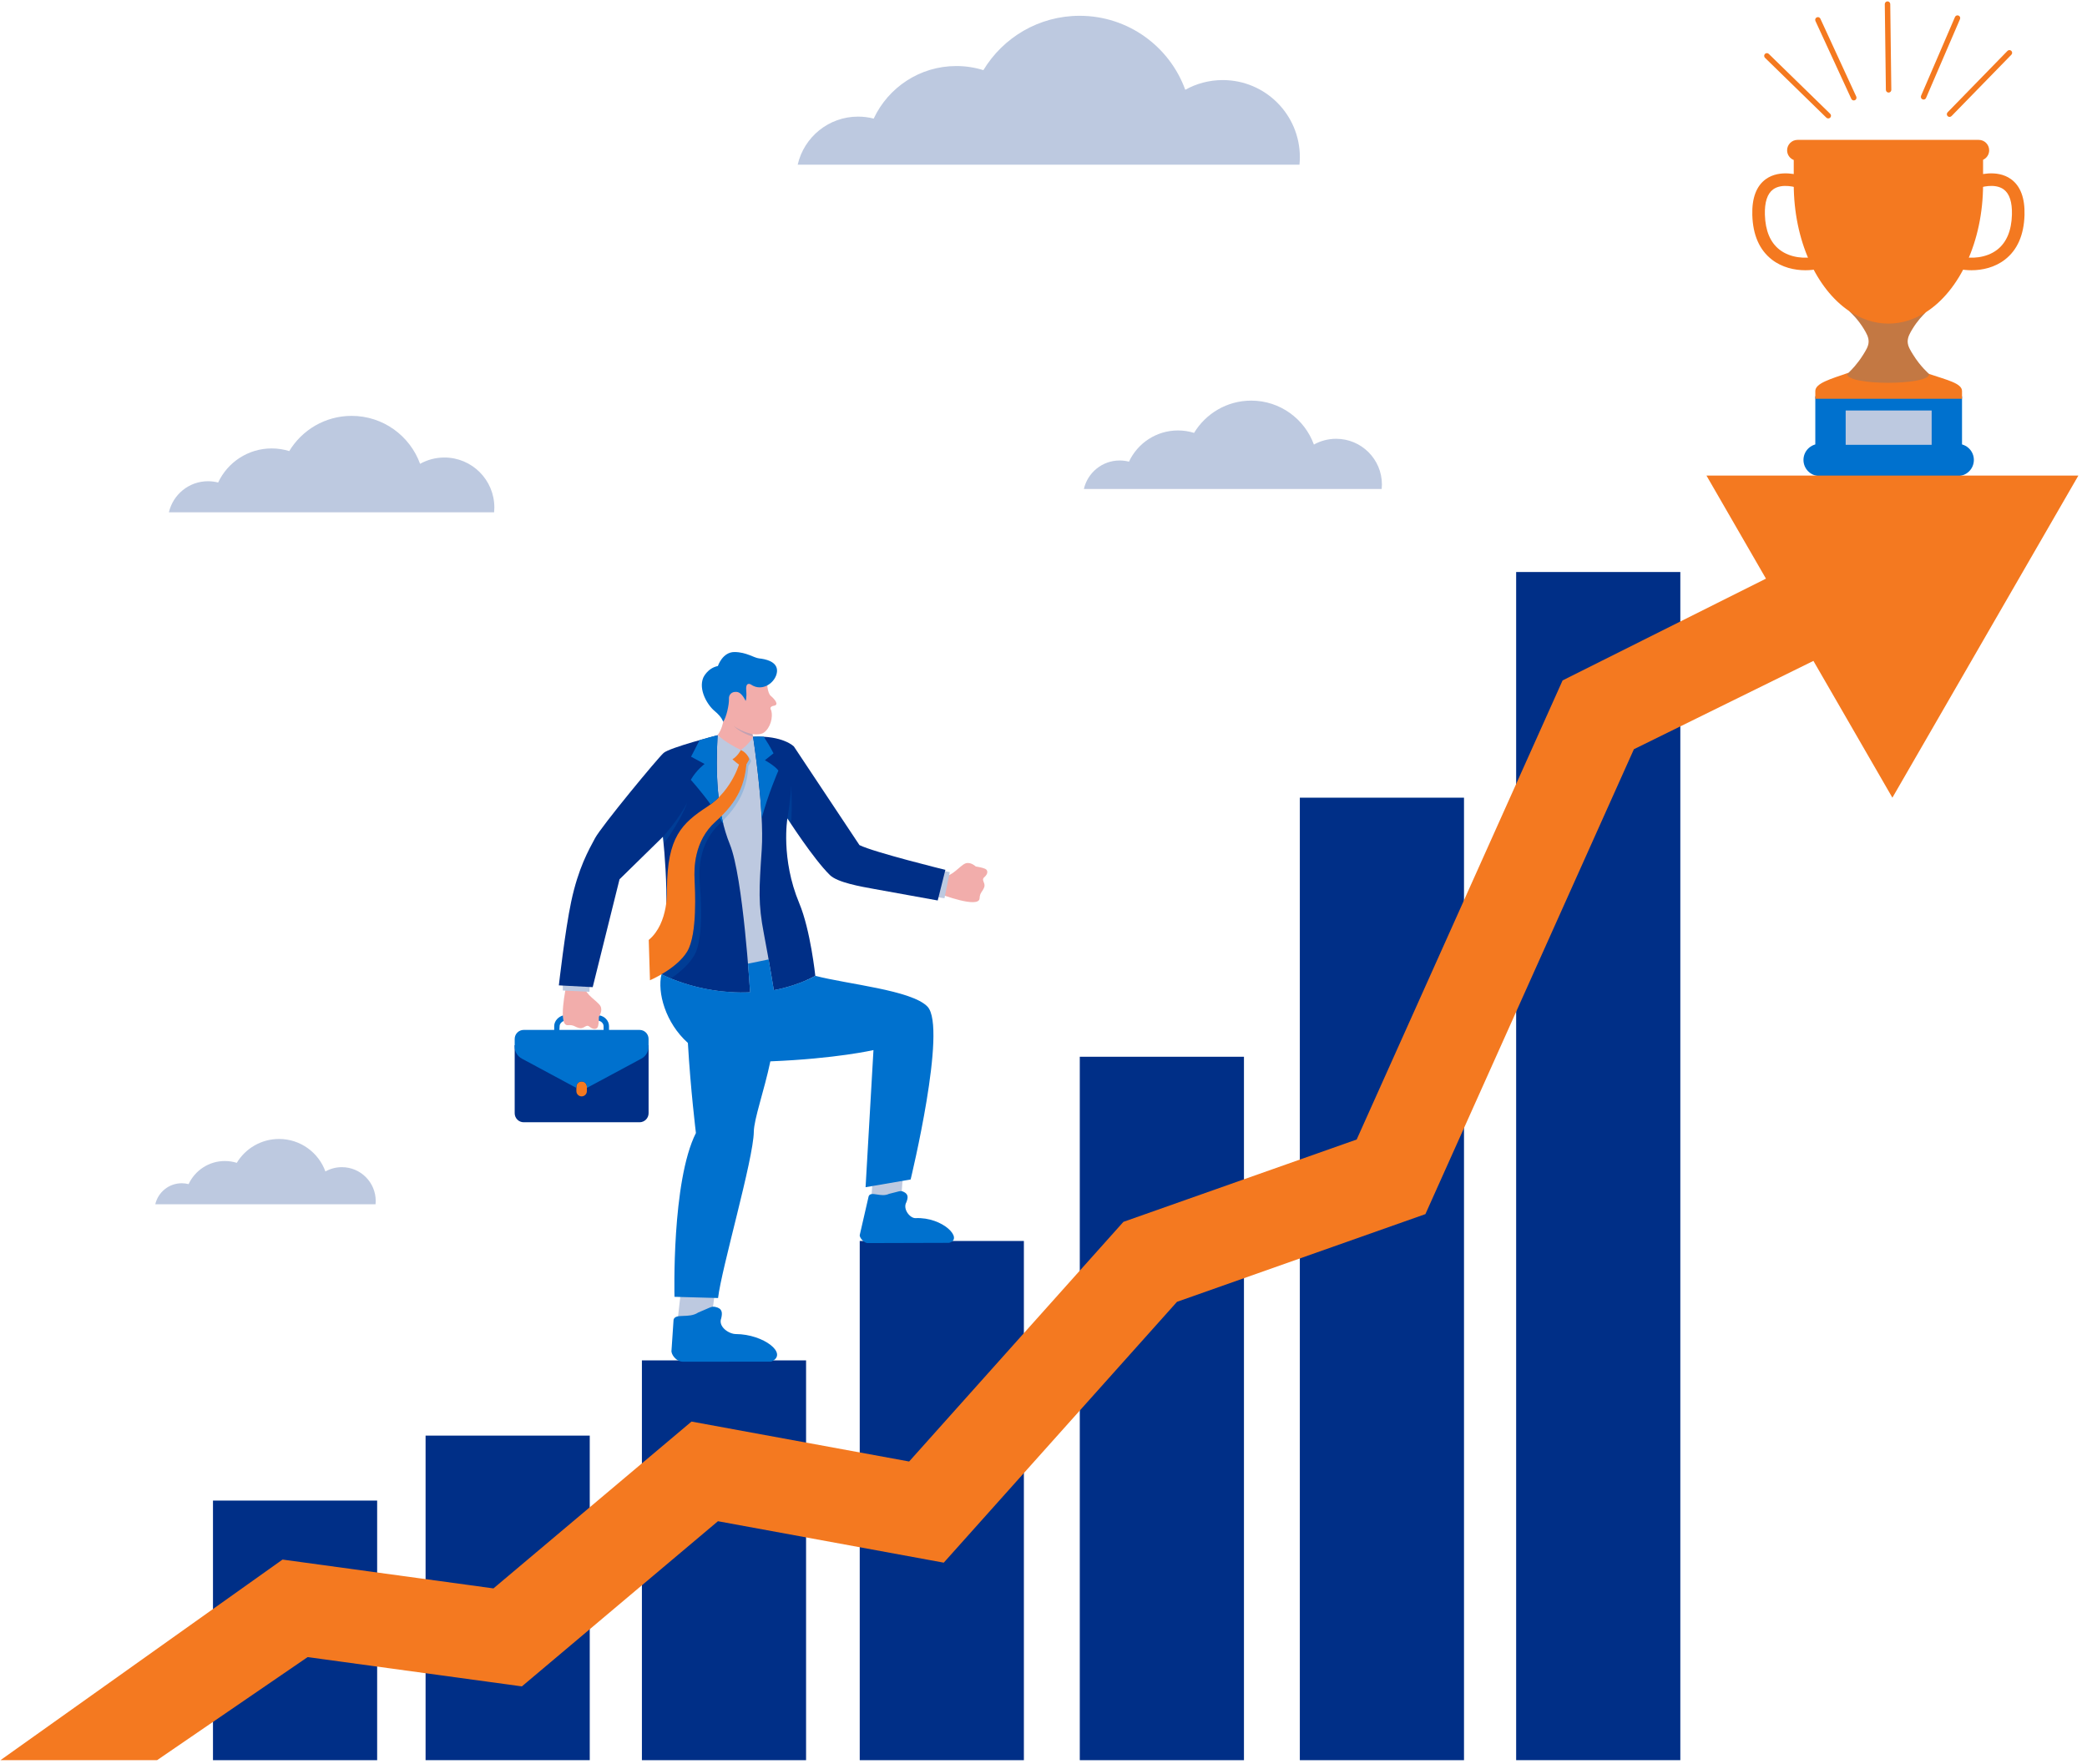 <svg xmlns="http://www.w3.org/2000/svg" xmlns:xlink="http://www.w3.org/1999/xlink" width="426" zoomAndPan="magnify" viewBox="0 0 319.5 270" height="360" preserveAspectRatio="xMidYMid meet"><defs><clipPath id="8174a4aa25"><path d="M 98 208 L 124 208 L 124 269.789 L 98 269.789 Z M 98 208 "></path></clipPath><clipPath id="fd8a52a47d"><path d="M 65 219 L 91 219 L 91 269.789 L 65 269.789 Z M 65 219 "></path></clipPath><clipPath id="e1e734358f"><path d="M 32 229 L 58 229 L 58 269.789 L 32 269.789 Z M 32 229 "></path></clipPath><clipPath id="91cbf38770"><path d="M 131 189 L 157 189 L 157 269.789 L 131 269.789 Z M 131 189 "></path></clipPath><clipPath id="a63dd2284d"><path d="M 165 161 L 191 161 L 191 269.789 L 165 269.789 Z M 165 161 "></path></clipPath><clipPath id="855313fe0b"><path d="M 198 122 L 225 122 L 225 269.789 L 198 269.789 Z M 198 122 "></path></clipPath><clipPath id="c6853039b6"><path d="M 232 87 L 258 87 L 258 269.789 L 232 269.789 Z M 232 87 "></path></clipPath><clipPath id="3727cd56fd"><path d="M 0 72 L 318.25 72 L 318.25 269.789 L 0 269.789 Z M 0 72 "></path></clipPath><clipPath id="f748443219"><path d="M 288 0.211 L 290 0.211 L 290 15 L 288 15 Z M 288 0.211 "></path></clipPath><filter x="0%" y="0%" width="100%" filterUnits="objectBoundingBox" id="b904a99983" height="100%"></filter><clipPath id="aef5894696"><path d="M 2 1 L 16 1 L 16 36.934 L 2 36.934 Z M 2 1 "></path></clipPath><clipPath id="4769700e8f"><rect x="0" width="18" y="0" height="37"></rect></clipPath><clipPath id="32feab748f"><rect x="0" width="7" y="0" height="5"></rect></clipPath><clipPath id="082a83d54f"><rect x="0" width="6" y="0" height="10"></rect></clipPath><clipPath id="3cce49a646"><path d="M 2 2 L 7 2 L 7 9.609 L 2 9.609 Z M 2 2 "></path></clipPath><clipPath id="bfe727b4f1"><rect x="0" width="8" y="0" height="10"></rect></clipPath><clipPath id="f39ba1490b"><path d="M 0.039 1 L 14 1 L 14 13 L 0.039 13 Z M 0.039 1 "></path></clipPath><clipPath id="64c6a384a8"><rect x="0" width="16" y="0" height="14"></rect></clipPath><clipPath id="3615974f7c"><path d="M 238.215 242.949 L 251.93 242.949 L 251.93 256.668 L 238.215 256.668 Z M 238.215 242.949 "></path></clipPath><clipPath id="59421d1f1e"><path d="M 245.07 242.949 C 241.285 242.949 238.215 246.02 238.215 249.809 C 238.215 253.598 241.285 256.668 245.07 256.668 C 248.859 256.668 251.93 253.598 251.93 249.809 C 251.93 246.02 248.859 242.949 245.07 242.949 Z M 245.07 242.949 "></path></clipPath></defs><g id="4d5c664713"><path style=" stroke:none;fill-rule:nonzero;fill:#0071ce;fill-opacity:1;" d="M 86.273 155.43 C 86.297 155.746 86.328 156.016 86.379 156.262 C 86.035 156.371 85.672 156.703 85.672 157.086 L 85.621 157.988 L 84.844 157.988 L 84.844 157.086 C 84.84 156.281 85.52 155.594 86.273 155.43 Z M 86.273 155.43 "></path><path style=" stroke:none;fill-rule:nonzero;fill:#0071ce;fill-opacity:1;" d="M 91.613 155.641 C 91.613 155.641 91.668 155.559 91.734 155.434 C 92.543 155.555 93.234 156.246 93.234 157.086 L 93.234 157.988 L 92.41 157.988 L 92.402 157.086 C 92.402 156.656 92.012 156.305 91.598 156.25 C 91.613 155.914 91.613 155.641 91.613 155.641 Z M 91.613 155.641 "></path><path style=" stroke:none;fill-rule:nonzero;fill:#f2adab;fill-opacity:1;" d="M 110.711 110.496 C 110.711 110.496 110.539 111.633 109.852 112.551 L 113.57 116.074 L 113.75 112.051 C 113.75 112.051 116 112.824 116.953 112.141 C 117.902 111.457 118.41 109.82 118.043 108.691 C 118.043 108.691 117.652 108.172 118.492 108.035 C 119.328 107.898 118.586 107.02 118.016 106.547 C 117.449 106.078 117.422 104.426 117.422 104.426 L 114.039 103.789 L 109.309 106.781 C 109.309 106.781 110.484 108.797 110.711 110.496 Z M 110.711 110.496 "></path><path style=" stroke:none;fill-rule:nonzero;fill:#f2adab;fill-opacity:1;" d="M 115.289 112.781 L 114.977 111.07 L 112.73 112.531 L 113.574 116.074 L 115.207 115.023 Z M 115.289 112.781 "></path><path style=" stroke:none;fill-rule:nonzero;fill:#f2adab;fill-opacity:1;" d="M 89.547 151.156 C 89.605 152.238 91.445 153.238 91.895 153.973 C 92.344 154.703 91.688 155.637 91.688 155.637 C 91.688 155.637 91.699 156.59 91.555 157.102 C 91.41 157.613 90.84 157.668 90.273 157.188 C 89.711 156.703 89.465 157.527 88.734 157.387 C 88 157.246 87.871 156.848 86.949 156.941 C 85.332 157.105 86.695 150.883 86.695 150.883 Z M 89.547 151.156 "></path><path style=" stroke:none;fill-rule:nonzero;fill:#f2adab;fill-opacity:1;" d="M 144.629 134.094 C 145.707 134.199 146.969 132.527 147.762 132.191 C 148.555 131.855 149.383 132.645 149.383 132.645 C 149.383 132.645 150.324 132.777 150.809 132.996 C 151.293 133.215 151.266 133.785 150.703 134.273 C 150.141 134.758 150.918 135.125 150.672 135.828 C 150.422 136.527 150.012 136.598 149.965 137.523 C 149.887 139.148 143.941 136.867 143.941 136.867 Z M 144.629 134.094 "></path><path style=" stroke:none;fill-rule:nonzero;fill:#bdc9e0;fill-opacity:1;" d="M 133.652 179.832 L 133.398 183.406 L 137.969 183.531 L 138.246 179.613 Z M 133.652 179.832 "></path><path style=" stroke:none;fill-rule:nonzero;fill:#bdc9e0;fill-opacity:1;" d="M 109.531 197.113 L 108.953 201.637 L 103.727 202.188 L 104.355 196.66 Z M 109.531 197.113 "></path><path style=" stroke:none;fill-rule:nonzero;fill:#bdc9e0;fill-opacity:1;" d="M 109.852 112.551 C 109.852 112.551 111.184 113.742 113.418 114.812 C 113.418 114.812 114.68 113.953 115.289 112.785 L 117.059 113.684 C 117.059 113.684 119.715 122.781 119.699 128.535 C 119.684 134.289 122.875 143.16 123.402 150.078 C 123.402 150.078 120.355 156.664 113.707 156.664 C 107.059 156.664 101.273 149.156 101.273 149.156 C 101.273 149.156 102.613 142.434 103.348 139.535 C 104.082 136.637 104.504 131.535 103.348 128.551 C 102.188 125.57 106.773 117.84 108.242 114.051 Z M 109.852 112.551 "></path><path style=" stroke:none;fill-rule:nonzero;fill:#bdc9e0;fill-opacity:1;" d="M 86.16 150.492 L 86.164 151.629 L 90.242 151.832 L 90.289 150.523 Z M 86.16 150.492 "></path><path style=" stroke:none;fill-rule:nonzero;fill:#bdc9e0;fill-opacity:1;" d="M 143.465 137.344 L 144.59 137.508 L 145.398 133.504 L 144.113 133.262 Z M 143.465 137.344 "></path><path style=" stroke:none;fill-rule:nonzero;fill:#bdc9e0;fill-opacity:1;" d="M 122.121 25.203 C 123.086 20.992 126.855 17.852 131.359 17.852 C 132.188 17.852 132.988 17.957 133.754 18.156 C 135.977 13.402 140.801 10.109 146.395 10.109 C 147.84 10.109 149.238 10.328 150.547 10.738 C 153.559 5.75 159.031 2.418 165.281 2.418 C 172.719 2.418 179.055 7.137 181.453 13.746 C 183.152 12.797 185.105 12.258 187.191 12.258 C 193.711 12.258 198.996 17.543 198.996 24.059 C 198.996 24.445 198.977 24.828 198.938 25.207 L 122.121 25.207 Z M 122.121 25.203 "></path><path style=" stroke:none;fill-rule:nonzero;fill:#bdc9e0;fill-opacity:1;" d="M 25.855 78.434 C 26.484 75.703 28.926 73.668 31.844 73.668 C 32.383 73.668 32.902 73.738 33.395 73.867 C 34.836 70.785 37.965 68.648 41.59 68.648 C 42.527 68.648 43.43 68.789 44.281 69.055 C 46.23 65.824 49.781 63.664 53.832 63.664 C 58.652 63.664 62.758 66.723 64.312 71.004 C 65.41 70.391 66.68 70.039 68.031 70.039 C 72.254 70.039 75.68 73.465 75.68 77.688 C 75.68 77.938 75.668 78.188 75.645 78.43 L 25.855 78.43 Z M 25.855 78.434 "></path><path style=" stroke:none;fill-rule:nonzero;fill:#bdc9e0;fill-opacity:1;" d="M 23.77 184.363 C 24.195 182.516 25.848 181.137 27.828 181.137 C 28.188 181.137 28.539 181.184 28.875 181.27 C 29.852 179.184 31.969 177.734 34.426 177.734 C 35.059 177.734 35.672 177.832 36.25 178.012 C 37.57 175.824 39.973 174.359 42.719 174.359 C 45.984 174.359 48.766 176.43 49.816 179.332 C 50.566 178.914 51.422 178.676 52.336 178.676 C 55.199 178.676 57.52 180.996 57.52 183.859 C 57.52 184.027 57.512 184.195 57.492 184.359 L 23.77 184.359 Z M 23.77 184.363 "></path><path style=" stroke:none;fill-rule:nonzero;fill:#bdc9e0;fill-opacity:1;" d="M 165.93 74.859 C 166.504 72.359 168.738 70.492 171.414 70.492 C 171.902 70.492 172.379 70.559 172.836 70.672 C 174.152 67.852 177.02 65.895 180.336 65.895 C 181.195 65.895 182.023 66.027 182.801 66.27 C 184.59 63.309 187.836 61.328 191.547 61.328 C 195.961 61.328 199.719 64.133 201.145 68.055 C 202.152 67.492 203.316 67.172 204.551 67.172 C 208.422 67.172 211.559 70.309 211.559 74.176 C 211.559 74.406 211.547 74.633 211.523 74.859 Z M 165.93 74.859 "></path><path style=" stroke:none;fill-rule:nonzero;fill:#002f87;fill-opacity:1;" d="M 109.852 112.551 C 109.852 112.551 102.516 114.441 101.59 115.266 C 100.664 116.086 92.066 126.5 91.09 128.32 C 90.117 130.145 88.543 132.855 87.441 138.039 C 86.5 142.477 85.555 150.844 85.555 150.844 L 90.738 151.117 L 94.844 134.605 L 101.484 128.102 C 101.484 128.102 103.199 142.887 100.559 148.777 C 100.559 148.777 106.527 152.293 114.832 151.906 C 114.832 151.906 113.77 134.258 111.734 129.254 C 109.703 124.246 109.559 118.273 109.852 112.551 Z M 109.852 112.551 "></path><path style=" stroke:none;fill-rule:nonzero;fill:#002f87;fill-opacity:1;" d="M 115.289 112.781 C 115.289 112.781 117.027 123.934 116.613 130.07 C 116.199 136.211 116.062 138.344 116.938 142.906 C 117.809 147.473 118.465 151.578 118.465 151.578 C 118.465 151.578 121.832 151.027 124.816 149.387 C 124.816 149.387 124.086 142.395 122.359 138.273 C 119.5 131.438 120.543 125.281 120.543 125.281 C 120.543 125.281 124.5 131.461 127.047 133.957 C 128.207 135.098 131.746 135.715 133.898 136.102 C 137.25 136.695 143.555 137.848 143.555 137.848 L 144.727 133.164 C 144.727 133.164 133.777 130.473 131.574 129.371 L 121.539 114.277 C 121.539 114.273 119.871 112.562 115.289 112.781 Z M 115.289 112.781 "></path><path style=" stroke:none;fill-rule:nonzero;fill:#002f87;fill-opacity:1;" d="M 97.906 171.801 L 80.176 171.801 C 79.41 171.801 78.793 171.18 78.793 170.418 L 78.793 160.004 L 99.293 160.004 L 99.293 170.418 C 99.293 171.18 98.672 171.801 97.906 171.801 Z M 97.906 171.801 "></path><g clip-rule="nonzero" clip-path="url(#8174a4aa25)"><path style=" stroke:none;fill-rule:nonzero;fill:#002f87;fill-opacity:1;" d="M 98.27 208.254 L 123.402 208.254 L 123.402 269.457 L 98.27 269.457 Z M 98.27 208.254 "></path></g><g clip-rule="nonzero" clip-path="url(#fd8a52a47d)"><path style=" stroke:none;fill-rule:nonzero;fill:#002f87;fill-opacity:1;" d="M 65.152 219.77 L 90.285 219.77 L 90.285 269.453 L 65.152 269.453 Z M 65.152 219.77 "></path></g><g clip-rule="nonzero" clip-path="url(#e1e734358f)"><path style=" stroke:none;fill-rule:nonzero;fill:#002f87;fill-opacity:1;" d="M 32.605 229.715 L 57.738 229.715 L 57.738 269.457 L 32.605 269.457 Z M 32.605 229.715 "></path></g><g clip-rule="nonzero" clip-path="url(#91cbf38770)"><path style=" stroke:none;fill-rule:nonzero;fill:#002f87;fill-opacity:1;" d="M 131.617 189.973 L 156.746 189.973 L 156.746 269.457 L 131.617 269.457 Z M 131.617 189.973 "></path></g><g clip-rule="nonzero" clip-path="url(#a63dd2284d)"><path style=" stroke:none;fill-rule:nonzero;fill:#002f87;fill-opacity:1;" d="M 165.305 161.773 L 190.438 161.773 L 190.438 269.457 L 165.305 269.457 Z M 165.305 161.773 "></path></g><g clip-rule="nonzero" clip-path="url(#855313fe0b)"><path style=" stroke:none;fill-rule:nonzero;fill:#002f87;fill-opacity:1;" d="M 198.992 122.113 L 224.125 122.113 L 224.125 269.457 L 198.992 269.457 Z M 198.992 122.113 "></path></g><g clip-rule="nonzero" clip-path="url(#c6853039b6)"><path style=" stroke:none;fill-rule:nonzero;fill:#002f87;fill-opacity:1;" d="M 232.109 87.566 L 257.242 87.566 L 257.242 269.453 L 232.109 269.453 Z M 232.109 87.566 "></path></g><path style=" stroke:none;fill-rule:evenodd;fill:#0071ce;fill-opacity:1;" d="M 277.906 60.672 L 300.367 60.672 L 300.367 71.051 L 277.906 71.051 Z M 277.906 60.672 "></path><path style=" stroke:none;fill-rule:evenodd;fill:#0071ce;fill-opacity:1;" d="M 302.18 70.41 C 302.18 69.055 301.082 67.953 299.723 67.953 L 278.551 67.953 C 277.195 67.953 276.094 69.055 276.094 70.41 C 276.094 71.766 277.191 72.867 278.551 72.867 L 299.723 72.867 C 301.082 72.867 302.18 71.766 302.18 70.41 Z M 302.18 70.41 "></path><path style=" stroke:none;fill-rule:nonzero;fill:#f47920;fill-opacity:1;" d="M 113.418 114.812 C 113.418 114.812 112.949 115.75 112.133 116.234 C 112.133 116.234 113.258 117.281 113.723 117.34 C 114.191 117.395 114.707 116.234 114.707 116.234 C 114.707 116.234 114.477 115.301 113.418 114.812 Z M 113.418 114.812 "></path><path style=" stroke:none;fill-rule:nonzero;fill:#f47920;fill-opacity:1;" d="M 113.348 116.359 C 113.348 116.359 112.27 120.875 108.32 123.461 C 104.375 126.051 102.156 128.109 102.102 136.066 C 102.102 136.066 102.43 141.305 99.316 143.891 L 99.504 150.062 C 99.504 150.062 103.625 148.316 105.215 145.648 C 106.805 142.984 106.398 136.062 106.332 134.586 C 106.266 133.113 106.176 128.773 109.578 125.75 C 112.98 122.73 114.094 120.008 114.309 116.504 Z M 113.348 116.359 "></path><path style=" stroke:none;fill-rule:nonzero;fill:#f47920;fill-opacity:1;" d="M 89.039 167.84 C 89.484 167.84 89.844 167.48 89.844 167.035 L 89.844 166.359 C 89.844 165.914 89.484 165.555 89.039 165.555 C 88.594 165.555 88.238 165.918 88.238 166.359 L 88.238 167.035 C 88.238 167.48 88.598 167.84 89.039 167.84 Z M 89.039 167.84 "></path><g clip-rule="nonzero" clip-path="url(#3727cd56fd)"><path style=" stroke:none;fill-rule:nonzero;fill:#f47920;fill-opacity:1;" d="M 318.18 72.801 L 261.242 72.801 L 270.352 88.582 L 239.219 104.16 L 207.695 174.441 L 171.984 187.047 L 139.18 223.734 L 105.863 217.621 L 75.543 243.16 L 43.254 238.746 L 0.074 269.453 L 24.051 269.453 L 47.094 253.676 L 79.895 258.16 L 109.91 232.875 L 144.48 239.219 L 180.188 199.289 L 218.215 185.863 L 250.133 114.695 L 277.617 101.172 L 289.707 122.113 Z M 318.18 72.801 "></path></g><path style=" stroke:none;fill-rule:nonzero;fill:#f47920;fill-opacity:1;" d="M 276.391 41.371 C 274.73 41.371 272.809 40.949 271.254 39.738 C 269.355 38.266 268.348 35.969 268.262 32.918 C 268.188 30.324 268.883 28.48 270.316 27.434 C 272.547 25.812 275.637 26.879 275.77 26.926 C 276.273 27.105 276.531 27.652 276.355 28.156 C 276.18 28.656 275.629 28.918 275.129 28.742 C 275.094 28.73 272.844 27.973 271.445 28.996 C 270.559 29.648 270.133 30.949 270.188 32.867 C 270.258 35.316 271.012 37.117 272.43 38.219 C 274.129 39.535 276.441 39.617 277.906 39.285 C 278.426 39.168 278.941 39.492 279.059 40.012 C 279.176 40.531 278.852 41.047 278.332 41.164 C 277.77 41.293 277.105 41.371 276.391 41.371 Z M 276.391 41.371 "></path><path style=" stroke:none;fill-rule:evenodd;fill:#f47920;fill-opacity:1;" d="M 302.93 21.414 C 302.328 21.414 301.57 21.414 300.699 21.414 L 277.496 21.414 C 276.594 21.414 275.809 21.414 275.188 21.414 C 274.305 21.414 273.59 22.129 273.59 23.012 C 273.59 23.684 274.012 24.262 274.605 24.492 L 274.605 28.184 C 274.605 36.797 278.074 44.219 283.059 47.598 C 283.527 48.012 284.484 48.953 285.324 50.328 C 285.703 50.949 286.09 51.605 286.074 52.309 C 286.062 53.02 285.633 53.668 285.246 54.293 C 284.379 55.691 283.43 56.656 283.004 57.059 C 280.188 58.035 277.949 58.66 277.906 59.84 L 277.906 61.047 L 300.367 61.047 L 300.367 59.84 C 300.328 58.672 298.117 58.184 295.324 57.246 C 295.215 57.156 293.98 56.086 292.871 54.293 C 292.484 53.668 292.055 53.02 292.043 52.312 C 292.027 51.609 292.414 50.949 292.793 50.328 C 293.52 49.137 294.336 48.273 294.844 47.793 C 299.973 44.516 303.57 37.004 303.59 28.258 C 303.59 28.258 303.59 26.289 303.59 24.461 C 304.141 24.211 304.523 23.656 304.523 23.012 C 304.523 22.129 303.812 21.414 302.93 21.414 Z M 302.93 21.414 "></path><path style=" stroke:none;fill-rule:nonzero;fill:#f47920;fill-opacity:1;" d="M 301.805 41.371 C 301.09 41.371 300.426 41.293 299.859 41.164 C 299.34 41.047 299.016 40.531 299.133 40.012 C 299.25 39.492 299.766 39.168 300.285 39.285 C 301.75 39.617 304.062 39.535 305.762 38.219 C 307.18 37.117 307.938 35.316 308.008 32.867 C 308.059 30.949 307.637 29.648 306.75 28.996 C 305.344 27.969 303.09 28.734 303.066 28.742 C 302.562 28.918 302.012 28.652 301.84 28.152 C 301.664 27.652 301.926 27.102 302.426 26.926 C 302.555 26.879 305.648 25.812 307.879 27.434 C 309.316 28.48 310.008 30.328 309.934 32.918 C 309.844 35.969 308.84 38.266 306.941 39.738 C 305.387 40.949 303.465 41.371 301.805 41.371 Z M 301.805 41.371 "></path><path style=" stroke:none;fill-rule:evenodd;fill:#bdc9e0;fill-opacity:1;" d="M 282.555 62.84 L 295.719 62.84 L 295.719 68.094 L 282.555 68.094 Z M 282.555 62.84 "></path><path style=" stroke:none;fill-rule:nonzero;fill:#f47920;fill-opacity:1;" d="M 283.797 15.375 C 283.641 15.375 283.492 15.285 283.418 15.133 L 277.926 3.211 C 277.828 3.004 277.922 2.754 278.129 2.66 C 278.336 2.562 278.586 2.652 278.684 2.863 L 284.176 14.785 C 284.27 14.992 284.18 15.242 283.973 15.34 C 283.918 15.363 283.859 15.375 283.797 15.375 Z M 283.797 15.375 "></path><path style=" stroke:none;fill-rule:nonzero;fill:#f47920;fill-opacity:1;" d="M 294.484 15.242 C 294.426 15.242 294.371 15.23 294.316 15.207 C 294.105 15.117 294.008 14.871 294.098 14.66 L 299.289 2.602 C 299.383 2.391 299.629 2.293 299.836 2.383 C 300.051 2.473 300.148 2.719 300.055 2.93 L 294.863 14.988 C 294.797 15.148 294.645 15.242 294.484 15.242 Z M 294.484 15.242 "></path><g clip-rule="nonzero" clip-path="url(#f748443219)"><path style=" stroke:none;fill-rule:nonzero;fill:#f47920;fill-opacity:1;" d="M 289.129 14.172 C 288.902 14.172 288.715 13.988 288.711 13.762 L 288.543 0.633 C 288.543 0.402 288.727 0.215 288.957 0.211 C 288.957 0.211 288.961 0.211 288.961 0.211 C 289.188 0.211 289.375 0.395 289.379 0.621 L 289.543 13.75 C 289.547 13.98 289.359 14.168 289.133 14.172 C 289.129 14.172 289.129 14.172 289.129 14.172 Z M 289.129 14.172 "></path></g><path style=" stroke:none;fill-rule:nonzero;fill:#f47920;fill-opacity:1;" d="M 298.457 17.898 C 298.352 17.898 298.246 17.859 298.168 17.781 C 298 17.621 298 17.355 298.16 17.191 L 307.324 7.793 C 307.488 7.629 307.75 7.625 307.914 7.785 C 308.082 7.949 308.082 8.211 307.922 8.375 L 298.758 17.773 C 298.672 17.855 298.566 17.898 298.457 17.898 Z M 298.457 17.898 "></path><path style=" stroke:none;fill-rule:nonzero;fill:#f47920;fill-opacity:1;" d="M 279.891 18.133 C 279.785 18.133 279.684 18.094 279.602 18.016 L 270.203 8.848 C 270.039 8.688 270.035 8.426 270.195 8.258 C 270.355 8.094 270.621 8.09 270.785 8.254 L 280.184 17.418 C 280.352 17.578 280.352 17.844 280.191 18.008 C 280.109 18.09 280 18.133 279.891 18.133 Z M 279.891 18.133 "></path><path style=" stroke:none;fill-rule:nonzero;fill:#0071ce;fill-opacity:1;" d="M 115.289 112.781 C 115.289 112.781 116.324 119.426 116.605 125.281 C 117.609 121.496 119.168 117.961 119.168 117.961 C 118.613 117.211 117.102 116.379 117.102 116.379 L 118.418 115.324 C 117.957 114.406 117.387 113.484 116.926 112.785 C 116.426 112.758 115.883 112.754 115.289 112.781 Z M 115.289 112.781 "></path><path style=" stroke:none;fill-rule:nonzero;fill:#0071ce;fill-opacity:1;" d="M 110.711 110.496 C 110.711 110.496 110.543 109.789 109.414 108.855 C 108.285 107.926 106.898 105.578 107.664 103.738 C 107.664 103.738 108.297 102.281 109.902 101.957 C 109.902 101.957 110.609 99.809 112.441 99.816 C 114.273 99.824 115.414 100.711 116.223 100.793 C 117.031 100.875 119.086 101.215 118.953 102.812 C 118.816 104.414 116.742 106.027 114.945 104.781 C 114.945 104.781 114.133 104.281 114.238 105.633 C 114.344 106.984 114.145 107.301 114.145 107.301 C 114.145 107.301 113.605 106.004 112.801 105.922 C 111.992 105.836 111.555 106.363 111.594 106.996 C 111.641 107.785 111.207 109.82 110.711 110.496 Z M 110.711 110.496 "></path><path style=" stroke:none;fill-rule:nonzero;fill:#0071ce;fill-opacity:1;" d="M 110.184 125.195 C 110.375 125.508 110.559 125.82 110.73 126.129 C 110.633 125.73 110.543 125.328 110.461 124.922 C 110.371 125.012 110.277 125.105 110.184 125.195 Z M 110.184 125.195 "></path><path style=" stroke:none;fill-rule:nonzero;fill:#0071ce;fill-opacity:1;" d="M 105.754 119.375 C 105.754 119.375 107.266 121.051 108.785 123.137 C 109.234 122.809 109.645 122.453 110.016 122.086 C 109.664 118.969 109.688 115.723 109.852 112.551 C 109.852 112.551 108.625 112.867 107.109 113.297 C 106.707 114.074 106.191 115.07 105.793 115.84 L 107.867 116.953 C 107.867 116.953 106.66 117.824 105.754 119.375 Z M 105.754 119.375 "></path><path style=" stroke:none;fill-rule:nonzero;fill:#0071ce;fill-opacity:1;" d="M 97.906 157.664 L 80.176 157.664 C 79.41 157.664 78.793 158.281 78.793 159.047 L 78.793 160.227 C 78.793 160.988 79.211 161.691 79.883 162.055 L 88.059 166.449 C 88.117 166.48 88.176 166.508 88.238 166.531 L 88.238 166.359 C 88.238 165.918 88.598 165.555 89.039 165.555 C 89.484 165.555 89.844 165.918 89.844 166.359 L 89.844 166.531 C 89.902 166.508 89.965 166.48 90.023 166.449 L 98.199 162.055 C 98.871 161.691 99.289 160.988 99.289 160.227 L 99.289 159.047 C 99.293 158.281 98.672 157.664 97.906 157.664 Z M 97.906 157.664 "></path><path style=" stroke:none;fill-rule:nonzero;fill:#0071ce;fill-opacity:1;" d="M 118.066 208.449 L 104.609 208.461 C 103.434 208.469 102.699 207.234 102.801 206.727 L 103.117 202.027 C 103.391 200.992 105.473 201.883 106.883 200.93 C 108.793 200.148 108.906 199.934 109.527 200.074 C 110.617 200.305 110.602 200.988 110.418 201.793 C 109.902 203.098 111.59 204.219 112.645 204.223 C 116.938 204.242 120.762 207.266 118.066 208.449 Z M 118.066 208.449 "></path><path style=" stroke:none;fill-rule:nonzero;fill:#0071ce;fill-opacity:1;" d="M 145.289 190.262 L 132.805 190.297 C 132.293 190.293 131.484 189.422 131.633 189.004 L 132.984 183.121 C 133.344 182.277 134.855 183.363 136.098 182.762 C 137.707 182.383 137.828 182.219 138.297 182.434 C 139.125 182.801 139.012 183.387 138.754 184.047 C 138.164 185.09 139.32 186.516 140.16 186.477 C 144.352 186.281 147.574 189.66 145.289 190.262 Z M 145.289 190.262 "></path><path style=" stroke:none;fill-rule:nonzero;fill:#0071ce;fill-opacity:1;" d="M 141.992 154.102 C 139.594 151.574 129.723 150.672 124.816 149.383 C 121.832 151.027 118.465 151.578 118.465 151.578 C 118.465 151.578 118.148 149.602 117.668 146.871 C 116.672 147.078 115.406 147.355 114.512 147.52 C 114.609 148.73 114.684 149.758 114.738 150.52 C 114.75 150.688 114.762 150.844 114.77 150.984 C 114.77 151.023 114.773 151.066 114.777 151.105 C 114.797 151.402 114.812 151.613 114.82 151.746 C 114.828 151.84 114.832 151.906 114.832 151.906 C 113.922 151.949 113.051 151.938 112.203 151.895 C 111.922 151.883 111.66 151.852 111.387 151.828 C 110.832 151.785 110.285 151.738 109.762 151.664 C 109.469 151.625 109.188 151.578 108.906 151.531 C 108.434 151.453 107.969 151.367 107.527 151.27 C 107.27 151.215 107.012 151.156 106.762 151.094 C 106.332 150.988 105.918 150.879 105.523 150.766 C 103.57 150.195 102.082 149.551 101.277 149.152 C 101.277 149.152 101.273 149.152 101.273 149.152 C 100.59 151.898 101.879 156.605 105.309 159.656 C 105.711 166.719 106.539 173.445 106.539 173.445 C 102.793 180.867 103.258 198.523 103.258 198.523 L 109.93 198.707 C 110.438 194.227 115.355 177.438 115.402 173.25 C 115.426 171.297 116.996 166.953 117.934 162.477 C 128.023 162.07 133.719 160.75 133.719 160.75 L 132.512 181.742 L 139.41 180.559 C 139.41 180.559 145.051 157.32 141.992 154.102 Z M 141.992 154.102 "></path><g mask="url(#9214eb2f55)" transform="matrix(1,0,0,1,99,114)"><g clip-path="url(#4769700e8f)"><g clip-rule="nonzero" clip-path="url(#aef5894696)"><path style=" stroke:none;fill-rule:nonzero;fill:#0071ce;fill-opacity:1;" d="M 15.395 1.613 C 15.637 1.949 15.707 2.23 15.707 2.23 C 15.707 2.23 15.52 2.648 15.273 2.969 C 14.988 6.25 13.828 8.863 10.578 11.75 C 7.176 14.77 7.262 19.109 7.332 20.586 C 7.398 22.062 7.805 28.98 6.215 31.648 C 5.309 33.164 3.59 34.383 2.27 35.152 C 2.086 35.879 2.094 36.758 2.094 36.758 C 2.094 36.758 5.805 34.895 7.324 32.184 C 8.836 29.473 8.234 22.57 8.125 21.094 C 8.02 19.621 7.809 15.285 11.121 12.168 C 14.289 9.191 15.375 6.547 15.57 3.258 C 15.809 2.934 15.984 2.512 15.984 2.512 C 15.984 2.512 15.855 2.047 15.395 1.613 Z M 15.395 1.613 "></path></g></g><mask id="9214eb2f55"><g filter="url(#b904a99983)"><rect x="0" width="319.5" y="0" height="270" style="fill:#000000;fill-opacity:0.2;stroke:none;"></rect></g></mask></g><g mask="url(#e4bb746359)" transform="matrix(1,0,0,1,110,110)"><g clip-path="url(#32feab748f)"><path style=" stroke:none;fill-rule:nonzero;fill:#0071ce;fill-opacity:1;" d="M 5.215 2.383 L 5.137 2.371 C 5.137 2.371 3.598 2.051 2.359 1.156 C 2.359 1.156 3.285 2.168 5.289 2.785 Z M 5.215 2.383 "></path></g><mask id="e4bb746359"><g filter="url(#b904a99983)"><rect x="0" width="319.5" y="0" height="270" style="fill:#000000;fill-opacity:0.2;stroke:none;"></rect></g></mask></g><g mask="url(#df68f0a042)" transform="matrix(1,0,0,1,118,118)"><g clip-path="url(#082a83d54f)"><path style=" stroke:none;fill-rule:nonzero;fill:#0071ce;fill-opacity:1;" d="M 3.113 2.133 C 3.113 3.848 2.543 7.281 2.543 7.281 C 2.543 7.281 2.754 7.613 3.109 8.152 C 3.109 8.145 3.113 8.137 3.113 8.129 C 3.328 5.133 3.113 2.133 3.113 2.133 Z M 3.113 2.133 "></path></g><mask id="df68f0a042"><g filter="url(#b904a99983)"><rect x="0" width="319.5" y="0" height="270" style="fill:#000000;fill-opacity:0.2;stroke:none;"></rect></g></mask></g><g mask="url(#c08f9560f8)" transform="matrix(1,0,0,1,99,120)"><g clip-path="url(#bfe727b4f1)"><g clip-rule="nonzero" clip-path="url(#3cce49a646)"><path style=" stroke:none;fill-rule:nonzero;fill:#0071ce;fill-opacity:1;" d="M 2.594 9.195 C 5.473 5.281 6.207 2.844 6.207 2.844 C 5.016 5.285 2.484 8.105 2.484 8.105 C 2.484 8.105 2.531 8.504 2.594 9.195 Z M 2.594 9.195 "></path></g></g><mask id="c08f9560f8"><g filter="url(#b904a99983)"><rect x="0" width="319.5" y="0" height="270" style="fill:#000000;fill-opacity:0.2;stroke:none;"></rect></g></mask></g><g mask="url(#0d3c5991a3)" transform="matrix(1,0,0,1,282,46)"><g clip-path="url(#64c6a384a8)"><g clip-rule="nonzero" clip-path="url(#f39ba1490b)"><path style=" stroke:none;fill-rule:evenodd;fill:#0071ce;fill-opacity:1;" d="M 10.871 8.289 C 10.484 7.664 10.055 7.016 10.043 6.309 C 10.027 5.605 10.414 4.945 10.793 4.324 C 11.52 3.133 12.336 2.27 12.844 1.785 C 11.082 2.914 9.141 3.539 7.098 3.539 C 4.945 3.539 2.898 2.84 1.059 1.594 C 1.527 2.008 2.484 2.945 3.324 4.324 C 3.703 4.945 4.09 5.602 4.074 6.305 C 4.062 7.016 3.633 7.664 3.246 8.285 C 2.086 10.164 0.777 11.262 0.777 11.262 C 0.777 13.047 13.344 13.047 13.344 11.262 C 13.34 11.262 12.031 10.168 10.871 8.289 Z M 10.871 8.289 "></path></g></g><mask id="0d3c5991a3"><g filter="url(#b904a99983)"><rect x="0" width="319.5" y="0" height="270" style="fill:#000000;fill-opacity:0.2;stroke:none;"></rect></g></mask></g><g clip-rule="nonzero" clip-path="url(#3615974f7c)"><g clip-rule="nonzero" clip-path="url(#59421d1f1e)"><path style=" stroke:none;fill-rule:nonzero;fill:#002f87;fill-opacity:1;" d="M 238.215 242.949 L 251.93 242.949 L 251.93 256.668 L 238.215 256.668 Z M 238.215 242.949 "></path></g></g></g></svg>